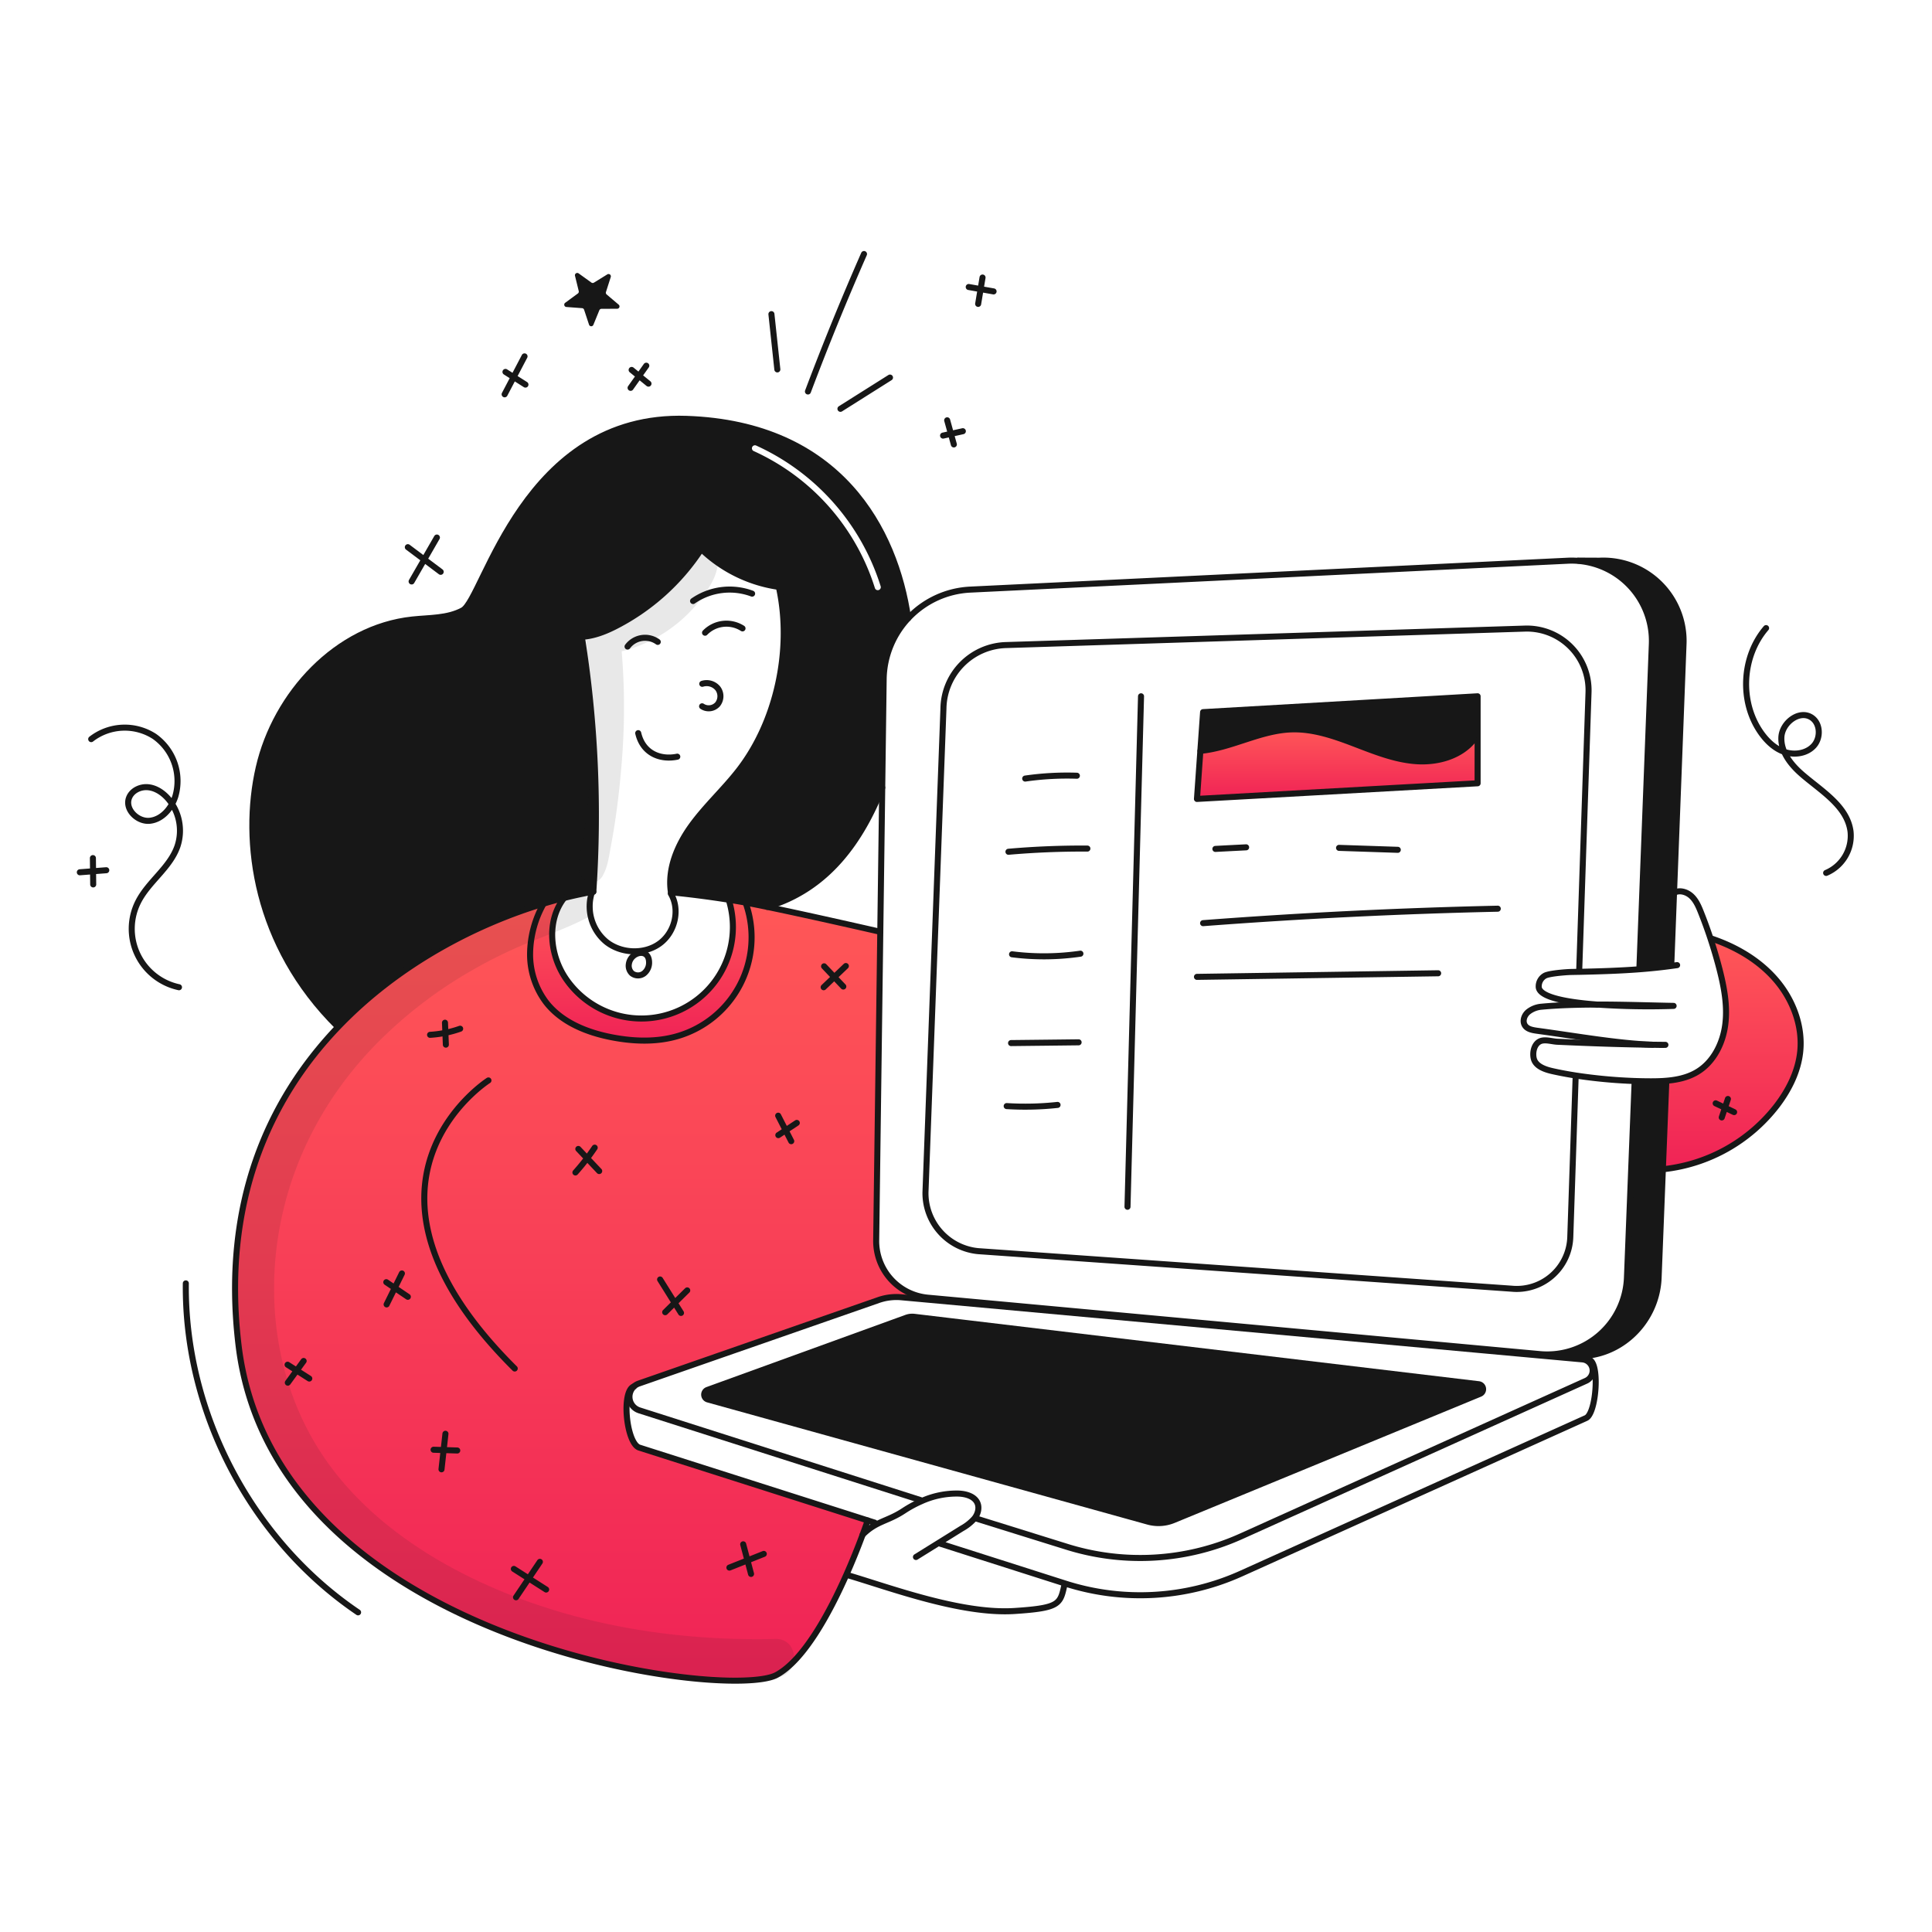 <svg xmlns="http://www.w3.org/2000/svg" width="960" height="960" fill="none"><g clip-path="url(#a)"><path fill="#171717" fill-rule="evenodd" d="M289.113 316.401c5.515-.278 11.182-2.408 16.2-4.935a111.445 111.445 0 0 0 43.171-38.622 69.657 69.657 0 0 0 38.872 18.825l-.139 1.009c6.389 30.297-1.271 66.048-20.371 90.419-3.31 4.228-6.933 8.198-10.555 12.165-4.394 4.813-8.785 9.624-12.612 14.892-6.982 9.611-12.084 21.417-10.306 33.158l1.028.167c10.157 1 20.167 2.379 28.139 3.657 2.325.374 4.473.732 6.408 1.074l.09.016c.596.107 1.244.223 1.91.355a514.54 514.54 0 0 1 10.278 2.037c30.288-9.01 46.696-33.168 57.15-59.261v-.009l.713-53.863a44.976 44.976 0 0 1 12.185-30.242l-.009-.009c-6.407-43.983-33.973-96.512-110.133-99.105-61.888-2.109-87.906 51.193-101.491 79.024-4.19 8.584-7.197 14.745-9.709 16.109-5.792 3.138-12.474 3.612-19.123 4.083-1.983.14-3.963.28-5.915.491-37.511 4.022-67.919 36.852-76.345 73.622-8.426 36.77-1.519 88.346 39.233 128.68l.194.185c30.224-31.624 68.947-51.298 102.143-61.316a231.487 231.487 0 0 1 10.167-2.824 203.672 203.672 0 0 1 13.88-2.982c.189-.039.378-.072.562-.103l.095-.017a565.696 565.696 0 0 0-5.7-126.523l-.01-.157Zm86.664-94.989a1.5 1.5 0 1 0-1.24 2.731 111.317 111.317 0 0 1 60.189 68.039 1.5 1.5 0 1 0 2.862-.898 114.317 114.317 0 0 0-61.811-69.872Z" clip-rule="evenodd"/><path fill="url(#b)" d="M882.6 487.063c8.408 9.871 13.343 23.029 11.871 35.918-1.1 9.63-5.63 18.621-11.5 26.334a82.27 82.27 0 0 1-55.936 31.594l-.76-.028 1.686-42.872-1.565-.87c6.028-.361 11.982-1.472 17.074-4.574 8.038-4.9 12.63-14.195 13.815-23.529 1.185-9.334-.638-18.787-2.99-27.9a235.053 235.053 0 0 0-4.343-14.722l.3-.1c12.309 4.101 23.939 10.879 32.348 20.749Z"/><path fill="#171717" d="M820.792 320.04a39.895 39.895 0 0 0-36.585-41.334l.01-.139 10.509.047a39.893 39.893 0 0 1 30.023 11.51 39.905 39.905 0 0 1 11.784 29.916l-4.713 123.393-1.352 35.482.148 1.029c-5.3.722-10.547 1.258-15.852 1.665l-.121-1.5 6.149-160.069Zm-55.659 352.808a39.678 39.678 0 0 0 43.279-37.948l3.8-96.892.028-.861c2.8.1 5.528.148 8.148.148 1.991 0 4-.037 6-.157l1.565.87-1.686 42.872-2.12 54.02c-.9 22.714-20.408 40.881-43.038 38.788h-11.143l-.028.287-4.87-.444.065-.683Zm-30.381 14.963a2.489 2.489 0 0 1 2.169 2.133 2.484 2.484 0 0 1-1.521 2.636l-152.273 62.752a19.588 19.588 0 0 1-12.695.759l-218.7-60.715a2.487 2.487 0 0 1-1.403-3.783c.295-.438.721-.77 1.218-.949l98.79-35.852a8.574 8.574 0 0 1 4.019-.463l280.396 33.482Z"/><path fill="url(#c)" d="M734.215 367.468v21.742l-139.449 7.778 1.686-23.89h.055c15.519-1.5 29.8-10.223 45.372-10.676 10.667-.315 21.028 3.287 31 7.093 9.972 3.806 20.038 7.916 30.677 8.7 10.639.784 22.2-2.362 28.806-10.751l1.853.004Z"/><path fill="#171717" d="M734.215 345.985v21.482h-1.852c-6.6 8.389-18.167 11.528-28.806 10.751-10.639-.777-20.714-4.9-30.677-8.7-9.963-3.8-20.334-7.408-31-7.093-15.575.453-29.853 9.176-45.372 10.676h-.055l1.361-19.241 136.401-7.875Z"/><path fill="url(#d)" d="M765.068 673.533 447.91 644.6a27.018 27.018 0 0 0-11.417 1.4L317.5 687.45c-.933.32-1.79.827-2.519 1.491-6.379 2.222-3.74 28.315 2.695 30.371l113.484 36.177-.009.037s-.889 2.685-2.519 7.074a343.742 343.742 0 0 1-8.1 19.927c-8.454 19.047-21.093 42.418-34.7 49.77-24.176 13.074-249.674-15.686-267.322-164.051-8.371-70.391 15.028-121.9 49.464-157.922 30.223-31.621 68.947-51.3 102.142-61.316a51.856 51.856 0 0 0-6.722 24.769 39.557 39.557 0 0 0 8.018 24.352c7.815 9.982 20.445 14.992 32.89 17.353 10.6 2.018 21.686 2.407 32.057-.556a51.152 51.152 0 0 0 34.427-65.5l.157-.842c2.861.528 6.38 1.231 10.278 2.037 21.964 4.537 56.187 12.389 56.187 12.389l-2.037 153.264a28.276 28.276 0 0 0 25.686 28.547l304.074 28.029-.063.683Z"/><path fill="url(#e)" d="M370.788 449.424a51.14 51.14 0 0 1-3.201 40.114 51.161 51.161 0 0 1-31.226 25.386c-10.371 2.963-21.455 2.574-32.057.556-12.445-2.361-25.075-7.371-32.89-17.353a39.566 39.566 0 0 1-8.018-24.352 51.864 51.864 0 0 1 6.722-24.769 231.487 231.487 0 0 1 10.167-2.824l.009.037c-8.861 11.333-7.148 28.454 1.037 40.279a45.46 45.46 0 0 0 78.816-7.166 45.456 45.456 0 0 0 2.253-31.269l.139-.926c2.325.371 4.473.732 6.408 1.074.62.111 1.3.232 2 .371l-.159.842Z"/><path stroke="#171717" stroke-linecap="round" stroke-linejoin="round" stroke-width="3" d="m438.373 391.349.713-53.863a45.201 45.201 0 0 1 42.983-44.511l296.916-14.361a39.062 39.062 0 0 1 5.222.092 39.897 39.897 0 0 1 36.585 41.335l-6.149 160.069m-2.426 57.899-3.8 96.892a39.673 39.673 0 0 1-43.279 37.946l-304.079-28.029a28.275 28.275 0 0 1-25.686-28.547l2.037-153.264.963-71.65"/><path stroke="#171717" stroke-linecap="round" stroke-linejoin="round" stroke-width="3" d="m782.929 535.074-2.666 79.669a26.612 26.612 0 0 1-18.434 24.439 26.626 26.626 0 0 1-10.734 1.161l-265.072-18.655a28.954 28.954 0 0 1-26.159-29.242l8.927-240.35a32.033 32.033 0 0 1 31.019-31.565l257.906-8.186a30.67 30.67 0 0 1 22.671 8.988 30.67 30.67 0 0 1 8.941 22.689l-4.611 137.777M457.392 745.387l-139.717-44.594a7.06 7.06 0 0 1-4.597-8.774 7.064 7.064 0 0 1 1.902-3.078 7.234 7.234 0 0 1 2.519-1.491L436.493 646a27.018 27.018 0 0 1 11.417-1.4l317.158 28.936 4.87.444 16.371 1.491a5.576 5.576 0 0 1 1.787 10.639L616.8 763.35a122.169 122.169 0 0 1-87.382 5.019l-44.437-13.843M334.4 443.479c10.157 1 20.167 2.379 28.139 3.657 2.325.371 4.473.732 6.408 1.074.62.111 1.3.232 2 .371 2.861.528 6.38 1.231 10.278 2.037 21.964 4.537 56.187 12.389 56.187 12.389"/><path stroke="#171717" stroke-linecap="round" stroke-linejoin="round" stroke-width="3" d="M431.151 755.525s-.889 2.685-2.519 7.074a343.742 343.742 0 0 1-8.1 19.927c-8.454 19.047-21.093 42.418-34.7 49.77-24.176 13.074-249.674-15.686-267.322-164.051-8.371-70.391 15.028-121.9 49.464-157.922 30.223-31.621 68.947-51.3 102.142-61.316a231.487 231.487 0 0 1 10.167-2.824c4.806-1.2 9.445-2.2 13.88-2.982.222-.046.444-.083.657-.12"/><path stroke="#171717" stroke-linecap="round" stroke-linejoin="round" stroke-width="3" d="M242.7 536.861s-79.743 50.983 13.066 143.143M827.959 538.01l-1.686 42.872-2.12 54.02c-.9 22.714-20.408 40.881-43.038 38.788h-11.149m14.251-395.123 10.509.047a39.893 39.893 0 0 1 39.061 25.229 39.9 39.9 0 0 1 2.746 16.197l-4.713 123.393-1.352 35.482M434.632 756.599l-3.472-1.111-113.485-36.177c-6.435-2.056-9.074-28.149-2.695-30.371m474.366-13.288c1.315.121 2.232 1.593 2.806 3.824 1.926 7.445-.037 23.334-4.056 25.149L616.8 781.868a122.164 122.164 0 0 1-87.382 5.019l-.343-.111-61.863-19.741m-38.58-4.436c6.852-6.87 12.222-6.509 20.334-11.833a58.66 58.66 0 0 1 8.7-4.751 42.368 42.368 0 0 1 18.6-3.87c3.723.148 7.991 1.324 9.436 4.75 1.037 2.482.185 5.435-1.473 7.565a23.096 23.096 0 0 1-6.268 5.01 7234.708 7234.708 0 0 1-11.149 6.935 58428.32 58428.32 0 0 0-11.676 7.259m-34.115 8.965c20.759 6.092 56.538 19.6 83.159 17.861 22.862-1.49 22.639-3.509 24.88-13.658m37.909-440.847-6.722 253.646m-50.826-212.765a146.038 146.038 0 0 1 25.668-1.408M501.1 423.237a419.416 419.416 0 0 1 39.214-1.583m-37.43 52.53a125.628 125.628 0 0 0 33.964-.305M502.393 518.3c11.186-.121 22.371-.248 33.557-.38m-35.733 31.691c8.424.52 16.878.325 25.27-.583m72.325-90.317a2733.615 2733.615 0 0 1 146.422-7.186m-149.468 33.874c39.946-.592 79.891-1.188 119.837-1.787m-110.679-61.791a9437.36 9437.36 0 0 1 15.26-.787m46.186.266 29.177.972m39.668-54.805v-21.482l-136.402 7.871-1.361 19.241-1.686 23.89 139.449-7.778v-21.742Z"/><path stroke="#171717" stroke-linecap="round" stroke-linejoin="round" stroke-width="3" d="M596.507 373.1c15.519-1.5 29.8-10.223 45.372-10.676 10.667-.315 21.028 3.287 31 7.093 9.972 3.806 20.038 7.916 30.677 8.7 10.639.784 22.2-2.362 28.806-10.751m88.846 151.655c-15.463-.185-30.269-.713-47.344-1.482-2.944-.129-6.648-1.518-9.148.056s-3.278 5.361-2.611 8.232c.889 3.8 5.324 5.407 9.139 6.278 3.713.842 7.676 1.583 11.778 2.222a255.212 255.212 0 0 0 29.223 2.722c2.8.1 5.528.148 8.148.148 1.991 0 4-.037 6-.157 6.028-.361 11.982-1.472 17.074-4.574 8.038-4.9 12.63-14.195 13.815-23.529 1.185-9.334-.638-18.787-2.99-27.9a235.53 235.53 0 0 0-4.343-14.722 226.57 226.57 0 0 0-4.769-13.112c-1.129-2.852-2.379-5.759-4.592-7.889-2.213-2.13-5.64-3.269-8.417-1.972"/><path stroke="#171717" stroke-linecap="round" stroke-linejoin="round" stroke-width="3" d="M821.208 519.12c2.176.074 4.288.1 6.325.065-2.121-.01-4.233-.037-6.325-.065Zm-27.602-19.964c-9.63.01-19.168.269-27.668 1.074a12.226 12.226 0 0 0-6.583 2.584c-1.843 1.518-2.908 4.241-1.824 6.361 1.231 2.417 4.426 2.759 7.111 3.121 18.88 2.583 39.621 6.25 56.566 6.824"/><path stroke="#171717" stroke-linecap="round" stroke-linejoin="round" stroke-width="3" d="M793.605 499.156a372.282 372.282 0 0 0 38 .667c-11.213-.194-24.694-.676-38-.667Z"/><path stroke="#171717" stroke-linecap="round" stroke-linejoin="round" stroke-width="3" d="M833.348 479.563c-.917.13-1.825.259-2.732.38-5.3.722-10.547 1.259-15.852 1.666-9.575.732-19.353 1.056-30.02 1.288-1.342.018-2.7.046-4.083.074-2.306.046-11.112.694-13.075 1.9a6.059 6.059 0 0 0-2.99 5.759c.694 4.945 13.981 7.4 29.01 8.528m56.649-32.845c12.306 4.1 23.936 10.88 32.344 20.75 8.408 9.87 13.343 23.029 11.871 35.918-1.1 9.63-5.63 18.621-11.5 26.334a82.282 82.282 0 0 1-55.936 31.594M351.546 690.644l98.79-35.852a8.577 8.577 0 0 1 4.019-.463l280.4 33.482a2.483 2.483 0 0 1 2.169 2.133 2.49 2.49 0 0 1-1.521 2.636l-152.276 62.752a19.587 19.587 0 0 1-12.695.759l-218.7-60.715a2.487 2.487 0 0 1-1.403-3.783c.294-.438.721-.77 1.217-.949v0ZM333.37 443.313c-1.778-11.741 3.324-23.547 10.306-33.158 6.982-9.611 15.843-17.7 23.167-27.057 19.1-24.371 26.76-60.122 20.371-90.419m-98.095 23.88a565.696 565.696 0 0 1 5.7 126.523m143.554-51.733v.009c-10.454 26.093-26.862 50.251-57.15 59.261"/><path stroke="#171717" stroke-linecap="round" stroke-linejoin="round" stroke-width="3" d="M167.782 510.138c-40.752-40.334-47.659-91.91-39.233-128.68 8.426-36.77 38.834-69.6 76.345-73.622 8.5-.917 17.519-.5 25.038-4.574 10.657-5.788 30.223-97.892 111.2-95.133 76.16 2.593 103.726 55.122 110.133 99.105"/><path stroke="#171717" stroke-linecap="round" stroke-linejoin="round" stroke-width="3" d="M279.628 314.689a19.5 19.5 0 0 0 9.481 1.713c5.519-.278 11.186-2.408 16.2-4.935a111.443 111.443 0 0 0 43.168-38.622 69.67 69.67 0 0 0 38.872 18.825c3.567.494 7.169.699 10.769.611m-86.286 28.991a10.823 10.823 0 0 1 15-2.324m23.501-4.555a14.8 14.8 0 0 1 18.612-2.149"/><path stroke="#171717" stroke-linecap="round" stroke-linejoin="round" stroke-width="3" d="M344.379 298.641a31.906 31.906 0 0 1 29.335-3.667m-24.76 44.808a7.168 7.168 0 0 1 7.713 2.26 6.474 6.474 0 0 1-.084 7.916 5.913 5.913 0 0 1-7.713 1m-12.333 25.029c-8.075 1.694-17.01-1.352-19.408-11.686m-36.835 81.92c-8.861 11.333-7.148 28.454 1.037 40.279a45.459 45.459 0 0 0 81.069-38.437"/><path stroke="#171717" stroke-linecap="round" stroke-linejoin="round" stroke-width="3" d="M294.369 442.6c-.074.195-.148.4-.2.6a22.833 22.833 0 0 0-.311 13.412 22.833 22.833 0 0 0 7.274 11.274c7.343 5.954 18.927 6.519 26.6.972 7.673-5.547 10.352-16.824 5.583-24.862"/><path stroke="#171717" stroke-linecap="round" stroke-linejoin="round" stroke-width="3" d="M270.2 448.85c-.027.056-.055.1-.083.158a51.872 51.872 0 0 0-6.722 24.769 39.572 39.572 0 0 0 8.018 24.352c7.815 9.982 20.445 14.992 32.89 17.353 10.6 2.018 21.686 2.407 32.057-.556a51.15 51.15 0 0 0 31.226-25.386 51.144 51.144 0 0 0 3.201-40.114"/><path stroke="#171717" stroke-linecap="round" stroke-linejoin="round" stroke-width="3" d="M312.462 479.063a5.18 5.18 0 0 0 1.528 4.565 4.914 4.914 0 0 0 5.926.111 6.788 6.788 0 0 0 2.611-5.565c-.074-7.417-9.26-5.194-10.065.889Zm-90.917 40.013-.435-10.893m-7.41 6.016a54.792 54.792 0 0 0 14.949-3.034m-25.998 133.201-10.7-7.256m.16 11.042 7.582-15.38m130.834 19.252 10.952-10.835m-3.096 11.188L328 635.771m58.747-71.73 9.17-6.071m-2.759 9.074-6.485-12.663m-88.94 27.505-10.367-10.98m8.134-.639a114.752 114.752 0 0 1-9.578 12.324m87.267 199.482-3.9-14.712m-6.851 11.568 17.082-6.8m-108.148 17.695-16.039-10.233m1.08 14.079 11.847-17.593m-41.06-55.335-11.753-.375m3.93 9.719 1.961-17.648m-67.66-27.454-10.784-6.863m7.982-1.858-7.859 10.773m266.254-196.485 11.028-10.531m-1.269 10.186-9.546-10.05m446.048 75.081 3.053-9.15m3.08 6.512-9.15-4.359m-434.9-345.102 24.615-15.521m-40.763 6.912a1385.689 1385.689 0 0 1 27.848-68.3m-43.059 57.325-2.941-27.454m85.296 60.345 9.817-2.182m-4.464 6.572-3.315-11.985m23.051-64.051-12.341-2.188m4.68 8.388 2.18-13.089M92.336 637.699c-.708 64.07 32.53 127.549 85.592 163.466m144.298-610.542-8.365-6.8m-.521 8.892 7.8-11M218.969 284.13l-16.315-12.236m1.877 17.023 12.561-21.813m43.996-76.004-9.918-6.295m-.417 11.122 9.884-18.845M45.32 367.268a27.158 27.158 0 0 1 31.432-1.337 27.153 27.153 0 0 1 10.393 29.695c-1.838 5.909-6.459 11.489-12.607 12.2-6.148.711-12.644-5.666-10.4-11.432 1.394-3.575 5.546-5.572 9.37-5.236 3.822.336 7.254 2.616 9.824 5.466a24.453 24.453 0 0 1 4.853 23.846c-3.7 10.719-14.388 17.527-19.515 27.641a29.677 29.677 0 0 0 20.262 42.44m788.625-178.444c-12.079 14.045-13.285 36.328-2.793 51.594 2.991 4.353 6.978 8.247 11.978 9.947 5 1.7 11.106.781 14.6-3.176 3.494-3.957 3.229-11.013-1.171-13.933-6.053-4.017-14.694 2.572-15.015 9.83-.321 7.258 4.759 13.622 10.253 18.375 9.621 8.325 22.39 15.711 24.1 28.318a20.02 20.02 0 0 1-12.109 20.684m-854.6-1.333-13.132 1.017m6.644 6.028-.148-13.071"/><path fill="#171717" d="m301.458 146.333 5.961 5.049a1.147 1.147 0 0 1 .338 1.274 1.149 1.149 0 0 1-1.078.759l-7.811.04a1.151 1.151 0 0 0-1.062.717l-2.959 7.229a1.153 1.153 0 0 1-2.163-.075l-2.451-7.417a1.16 1.16 0 0 0-1.01-.788l-7.79-.58a1.15 1.15 0 0 1-1.025-.831 1.155 1.155 0 0 1 .425-1.249l6.3-4.624a1.149 1.149 0 0 0 .438-1.2l-1.855-7.588a1.154 1.154 0 0 1 1.793-1.211l6.343 4.559a1.153 1.153 0 0 0 1.28.045l6.644-4.11a1.15 1.15 0 0 1 1.709.641c.069.225.068.467-.004.691l-2.381 7.435a1.149 1.149 0 0 0 .358 1.234Z"/><path fill="#171717" d="M348.816 273.986c-4.426 2.049-7.134 7.867-10.2 11.55a63.9 63.9 0 0 1-11.667 11.2 64.602 64.602 0 0 1-29.589 11.686c-3.344.46-6.712 4.939-6.318 8.3a407.727 407.727 0 0 1 2.724 57.95c-.248 9.5-1.069 19-2.185 28.425a304.515 304.515 0 0 1-2 14.077c-.8 4.855-2.475 10.06-1.912 14.983.671 5.86 8.266 8.963 11.705 3.171 2.571-4.329 3.152-9.448 4.073-14.331.94-4.98 1.773-9.98 2.5-15 1.413-9.775 2.437-19.578 3.161-29.427a333.22 333.22 0 0 0-.849-59.851l-8.606 8.606a71.506 71.506 0 0 0 50.382-30.064c3.421-4.786 7.918-12.264 6.11-18.3-.991-3.305-4.388-4.335-7.32-2.977l-.009.002Zm-59.791 171.151c-19.862.61-39.506 9.653-56.921 18.634a236.87 236.87 0 0 0-49.434 33.961c-30.108 26.983-53.175 63.308-61.8 103.037-8.889 40.93-4.485 84.916 16.022 121.811 20.733 37.3 56.7 64.155 94.956 81.583 48.008 21.868 100.908 30.648 153.465 29.347 12.284-.3 12.334-19.408 0-19.125-43.8 1-87.684-5.087-128.747-20.733-36.03-13.728-71.665-35.634-94.233-67.592-21.977-31.12-29.646-70.1-24.711-107.614 4.91-37.313 22.066-71.395 48.087-98.4a218.7 218.7 0 0 1 48.435-37.666 228.18 228.18 0 0 1 28.152-13.859c9.938-4.026 20.168-7.643 29.643-12.636 5.051-2.662 2.728-10.917-2.91-10.744l-.004-.004Z" opacity=".1"/></g><defs><linearGradient id="b" x1="860.503" x2="860.503" y1="466.314" y2="580.909" gradientUnits="userSpaceOnUse"><stop stop-color="#FF5757"/><stop offset="1" stop-color="#F02356"/></linearGradient><linearGradient id="c" x1="664.49" x2="664.49" y1="362.402" y2="396.988" gradientUnits="userSpaceOnUse"><stop stop-color="#FF5757"/><stop offset="1" stop-color="#F02356"/></linearGradient><linearGradient id="d" x1="440.968" x2="440.968" y1="448.584" y2="835.115" gradientUnits="userSpaceOnUse"><stop stop-color="#FF5757"/><stop offset="1" stop-color="#F02356"/></linearGradient><linearGradient id="e" x1="318.427" x2="318.427" y1="446.182" y2="517.07" gradientUnits="userSpaceOnUse"><stop stop-color="#FF5757"/><stop offset="1" stop-color="#F02356"/></linearGradient><clipPath id="a"><path fill="#fff" d="M38 124h884v713H38z"/></clipPath></defs></svg>